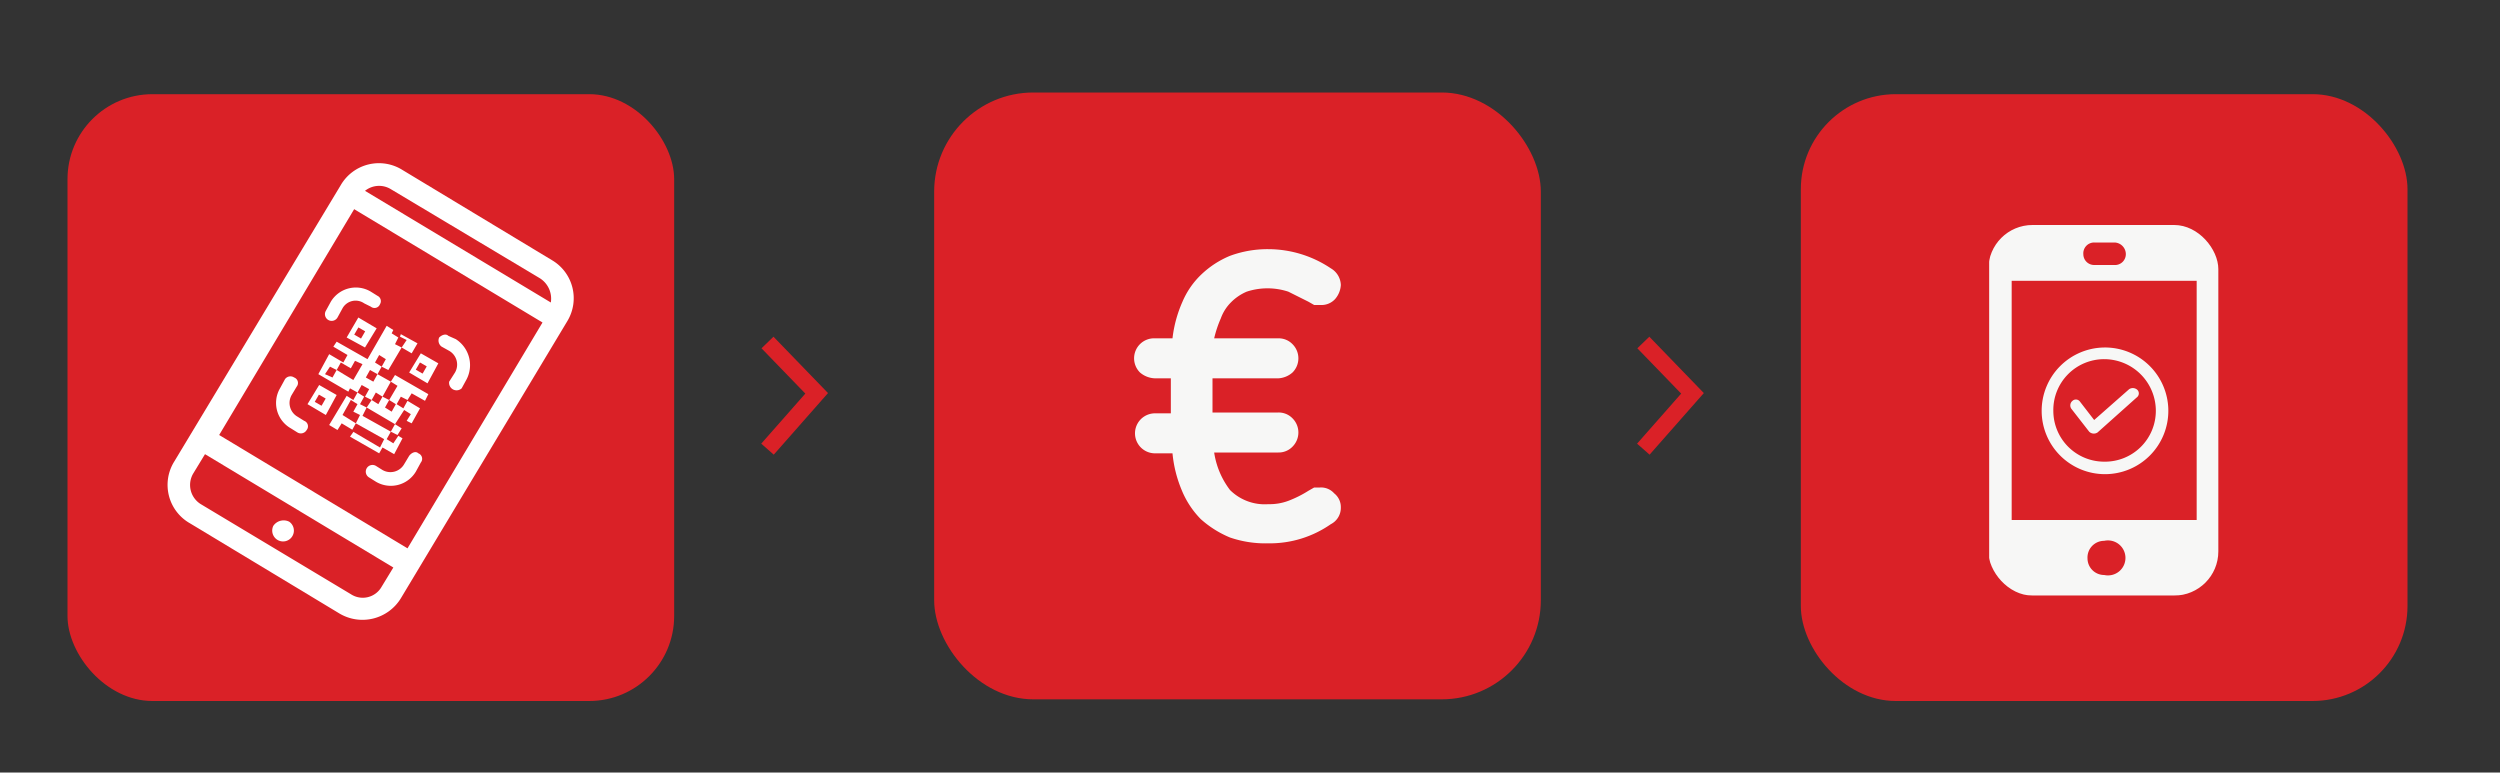 <svg id="Layer_1" data-name="Layer 1" xmlns="http://www.w3.org/2000/svg" viewBox="0 0 300 92.7"><rect x="0" y="0" width="300" height="92.7" fill="#333333" stroke="none"/><rect x="8.1" y="11.3" width="72.8" height="72.82" rx="10.2" style="fill:#da2127"/><path d="M68.1,38.5l-20,33.3a5.4,5.4,0,0,1-7.4,1.8L22.8,62.8a5.3,5.3,0,0,1-1.9-7.4l20-33.2a5.3,5.3,0,0,1,7.4-1.8L66.2,31.2A5.3,5.3,0,0,1,68.1,38.5Z" style="fill:#fff"/><rect x="45.9" y="41.1" width="1" height="0.97" transform="translate(-12.8 61) rotate(-60.1)" style="fill:#fff"/><rect x="37.9" y="47.5" width="1" height="0.94" transform="translate(-22.3 57.4) rotate(-60.1)" style="fill:#da2127"/><rect x="42.6" y="39.5" width="1" height="0.94" transform="translate(-13 57.3) rotate(-60)" style="fill:#da2127"/><polygon points="42.9 48.5 42.1 48 41.1 49.8 42.7 50.8 43.2 49.8 42.4 49.4 42.9 48.5" style="fill:#da2127"/><polygon points="42.7 50.8 42.2 51.7 45.6 53.7 46.1 52.7 42.7 50.8" style="fill:#da2127"/><polygon points="42.1 44.2 40.9 43.5 40.4 44.4 39.6 44 39 44.9 39.9 45.3 40.4 44.4 42.4 45.6 43.5 43.7 42.6 43.3 42.1 44.2" style="fill:#da2127"/><rect x="50.1" y="43.7" width="1" height="0.94" transform="translate(-13 65.9) rotate(-60)" style="fill:#da2127"/><path d="M64.8,33.4,46.9,22.7a2.7,2.7,0,0,0-3.1.2L66.1,36.3A2.9,2.9,0,0,0,64.8,33.4Z" style="fill:#da2127"/><path d="M23.2,56.8a2.7,2.7,0,0,0,.9,3.7l18,10.8a2.6,2.6,0,0,0,3.7-.9l1.4-2.3L24.6,54.5Zm9.6,6.3a1.5,1.5,0,0,1,1.9-.5,1.3,1.3,0,1,1-1.9.5Z" style="fill:#da2127"/><path d="M26.3,52.2,48.9,65.8,65.1,38.7,42.5,25.1Zm10.5-.6a.8.8,0,0,1-1.1.3l-.8-.5a3.5,3.5,0,0,1-1.3-4.8l.6-1.1a.8.8,0,0,1,1.1-.2.7.7,0,0,1,.3,1.1l-.6,1a1.9,1.9,0,0,0,.7,2.6l.8.5A.7.7,0,0,1,36.8,51.6Zm.1-3.1,1.4-2.3,2.1,1.2-1.3,2.4Zm13.6,7-.6,1.1a3.5,3.5,0,0,1-4.8,1.2l-.8-.5a.8.8,0,0,1,.8-1.4l.8.5a1.9,1.9,0,0,0,2.6-.7l.6-1c.3-.4.8-.6,1.1-.3A.7.7,0,0,1,50.5,55.5Zm2.2-15c.3-.3.8-.5,1.1-.2l.9.4A3.7,3.7,0,0,1,56,45.5l-.6,1.1a.9.9,0,0,1-1.5-.8l.7-1.1a1.9,1.9,0,0,0-.7-2.6l-.9-.5A.9.9,0,0,1,52.7,40.5Zm-.1,3.1L51.3,46l-2.2-1.3,1.4-2.3Zm-4.5-3.5,2,1.1-.7,1.2-1.2-.7.6-.9-.8-.4Zm-.9-.5L47,40l.8.5-.4.8.8.4-1.6,2.7-.8-.4.5-.9-.8-.5-.5.9.8.5-.5.9-.9-.5-.5.9.9.5.5-.9,1.6.9-1,1.8-.8-.5-.5.9.8.5.5-.9.8.4-.5.9.8.5.5-.9-.8-.5,1-1.7-.8-.5.5-.8,4,2.3-.4.8-1.6-.9-.5.8-.8-.4-.5.9.8.5.5-.9,1.5.9-1,1.8-.6-.3.5-.8-.8-.5-1.1,1.7-3.4-2-.5,1,3.4,1.9-.5.9.8.5.6-.9.5.3-1,1.9-1.4-.8-.4.7-3.5-2,.5-.7L41,50.8l-.5.8-1-.6,2.1-3.5.8.5.5-.9.8.5-.5.9.8.4.6-.9-.8-.4.5-.9-.9-.5-.5.9-.9-.5-.2.4-3.6-2.1,1.3-2.4,1.7,1,.5-.9-1.7-1,.4-.6,3.7,2.1,2.3-4Zm1,11.8-.5.8-.8-.4.5-.9ZM41.6,40.5,43,38.1l2.2,1.3-1.4,2.3Zm3.7-5a.7.7,0,0,1,.3,1,.7.7,0,0,1-1.1.3l-.8-.4a1.8,1.8,0,0,0-2.6.6l-.6,1.1a.8.8,0,1,1-1.4-.8l.6-1.1A3.5,3.5,0,0,1,44.5,35Z" style="fill:#da2127"/><rect x="112.1" y="11.1" width="72.8" height="72.82" rx="11.9" style="fill:#da2127"/><path d="M145.7,54.3a9.8,9.8,0,0,0,1.9,4.5,5.9,5.9,0,0,0,4.6,1.7,6.4,6.4,0,0,0,2.4-.4,13.4,13.4,0,0,0,2.4-1.2l.7-.4h.7a2.1,2.1,0,0,1,1.7.7,2.1,2.1,0,0,1,.8,1.7,2.2,2.2,0,0,1-1.2,2,12.8,12.8,0,0,1-7.5,2.3,13.1,13.1,0,0,1-4.6-.7,12.3,12.3,0,0,1-3.5-2.2,10.7,10.7,0,0,1-2.3-3.5,15,15,0,0,1-1.1-4.4h-2.1a2.4,2.4,0,1,1,0-4.8h1.9V45.4h-1.9a2.9,2.9,0,0,1-1.8-.7,2.4,2.4,0,0,1,1.8-4.1h2.1a15,15,0,0,1,1.2-4.4,9.8,9.8,0,0,1,2.3-3.3,11.1,11.1,0,0,1,3.4-2.2,13,13,0,0,1,4.6-.8,13.5,13.5,0,0,1,7.5,2.3,2.4,2.4,0,0,1,1.2,2,2.8,2.8,0,0,1-.7,1.7,2.2,2.2,0,0,1-1.7.7h-.8l-.7-.4L154.6,35a8,8,0,0,0-5,0,5.9,5.9,0,0,0-1.9,1.3,5.2,5.2,0,0,0-1.2,1.9,13.5,13.5,0,0,0-.8,2.4h7.7a2.3,2.3,0,0,1,1.7.7,2.4,2.4,0,0,1,0,3.4,2.8,2.8,0,0,1-1.7.7h-7.9v4.1h7.9a2.3,2.3,0,0,1,1.7.7,2.4,2.4,0,0,1,0,3.4,2.3,2.3,0,0,1-1.7.7Z" style="fill:#f7f7f6"/><rect x="216.1" y="11.3" width="72.8" height="72.82" rx="11.4" style="fill:#da2127"/><rect x="238.6" y="27" width="27.6" height="44.47" rx="5.3" style="fill:#f7f7f6"/><path d="M252.5,17.1a32.2,32.2,0,1,0,32.2,32.2A32.2,32.2,0,0,0,252.5,17.1Zm13.8,15.2V67.4a4.1,4.1,0,0,1-4.1,4.1H242.8a4.1,4.1,0,0,1-4.1-4.1V31.2a4.1,4.1,0,0,1,4.1-4.2h19.4a4.1,4.1,0,0,1,4.1,4.2Z" style="fill:#da2127"/><path d="M252.5,55.4a6.1,6.1,0,0,0,6.2-6.1,6.2,6.2,0,0,0-6.2-6.2,6.1,6.1,0,0,0-6.1,6.2A6.1,6.1,0,0,0,252.5,55.4Zm-3.8-7.3a.6.6,0,0,1,.9.1l1.7,2.2,4.2-3.7a.8.8,0,0,1,1,.1.6.6,0,0,1-.1.9l-4.7,4.2a.8.8,0,0,1-1-.1l-2.1-2.7A.7.7,0,0,1,248.7,48.1Z" style="fill:#da2127"/><path d="M252.5,64.9a2,2,0,0,0-2,2.1,2,2,0,0,0,2,2,2.1,2.1,0,1,0,0-4.1Z" style="fill:#da2127"/><path d="M251.3,31.8h2.4a1.3,1.3,0,0,0,1.4-1.3,1.4,1.4,0,0,0-1.4-1.4h-2.4a1.3,1.3,0,0,0-1.3,1.4A1.3,1.3,0,0,0,251.3,31.8Z" style="fill:#da2127"/><path d="M241.4,62.4h22.2V33.7H241.4Zm11.1-20.7a7.6,7.6,0,1,1-7.5,7.6A7.6,7.6,0,0,1,252.5,41.7Z" style="fill:#da2127"/><polyline points="92.1 41.1 98 47.2 92.1 53.9" style="fill:none;stroke:#da2127;stroke-miterlimit:10;stroke-width:2px"/><polyline points="197.2 41.1 203.1 47.2 197.2 53.9" style="fill:none;stroke:#da2127;stroke-miterlimit:10;stroke-width:2px"/></svg>